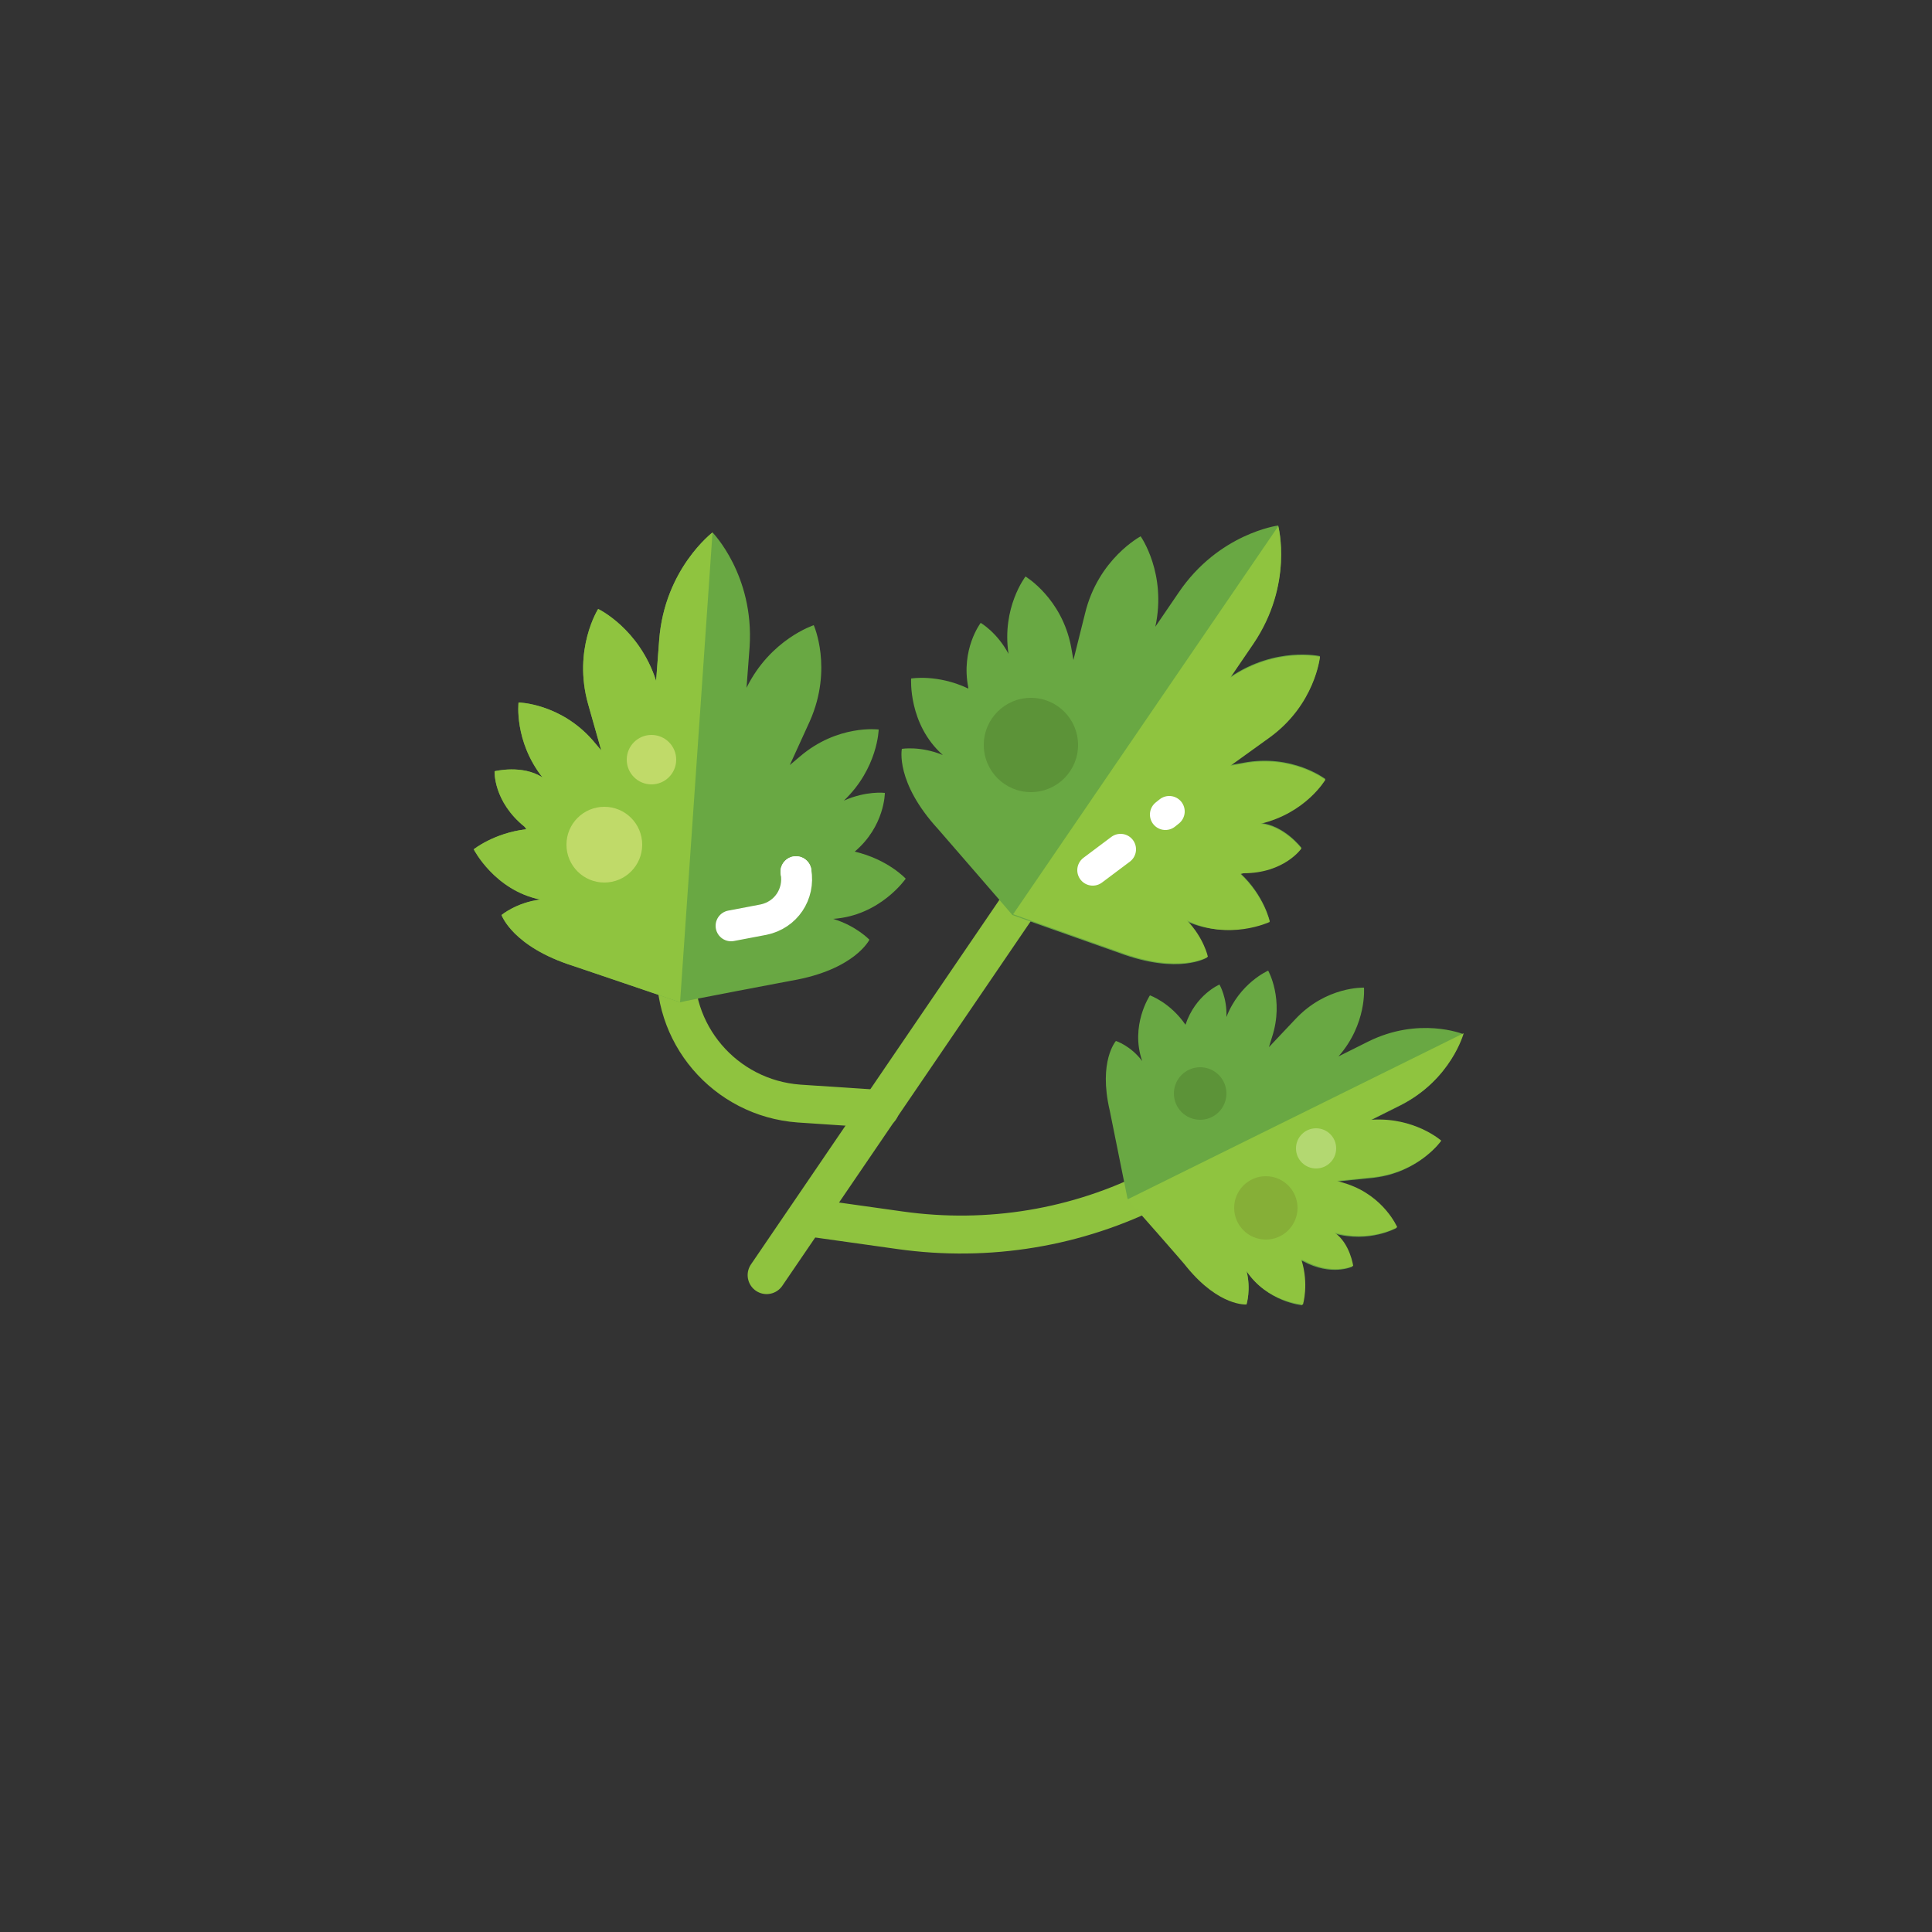 <?xml version="1.0" encoding="utf-8"?>
<!-- Generator: Adobe Illustrator 24.0.3, SVG Export Plug-In . SVG Version: 6.00 Build 0)  -->
<svg version="1.1" xmlns="http://www.w3.org/2000/svg" xmlns:xlink="http://www.w3.org/1999/xlink" x="0px" y="0px"
	 viewBox="0 0 250 250" enable-background="new 0 0 250 250" xml:space="preserve">
<rect x="0" y="0" width="250" height="250" fill="#333333" stroke="none"/>
<g id="baselines" display="none">
	<g display="inline" opacity="0.2">
		<line fill="none" stroke="#FF0000" stroke-width="0.5" stroke-miterlimit="10" x1="-14.5" y1="164.5" x2="264.5" y2="164.5"/>
	</g>
	<g display="inline" opacity="0.2">
		<g>
			
				<line fill="none" stroke="#FF0000" stroke-width="0.5" stroke-miterlimit="10" stroke-dasharray="3.986,5.978" x1="-6" y1="80.5" x2="260" y2="80.5"/>
		</g>
	</g>
	<g display="inline" opacity="0.2">
		<g>
			
				<line fill="none" stroke="#FF0000" stroke-width="0.5" stroke-miterlimit="10" stroke-dasharray="3.986,5.978" x1="125.5" y1="-1" x2="125.5" y2="265"/>
		</g>
	</g>
</g>
<g id="icon">
	<path fill="none" stroke="#8FC33F" stroke-width="4.91" stroke-linecap="round" stroke-miterlimit="10" d="M113.9,143.5
		l-10.5-0.7c-9.6-0.7-16.8-9.1-15.9-18.7v0"/>
	<path fill="none" stroke="#8FC33F" stroke-width="4.91" stroke-linecap="round" stroke-miterlimit="10" d="M149.6,153.7
		L149.6,153.7c-10.2,5.2-21.7,7.1-33.1,5.5l-12.1-1.7"/>
	<path fill="#69A843" d="M168.5,168.9c0,0,0.8-2.6-0.2-5.8l0.3,0.1l0,0c0,0,0,0,0,0c3.7,2,6.4,0.7,6.4,0.7s-0.4-2.9-2.4-4.3
		c4.6,1.3,8.1-0.7,8.1-0.7s-1.7-4-6.5-5.6c0,0,0,0,0,0l-1.3-0.4l4.9-0.5l0,0c0,0,0,0,0,0c5.8-0.7,8.6-4.7,8.6-4.7s-3.5-3.1-9.1-2.7
		l3.8-1.9c0,0,0,0,0,0c6.6-3.3,8.2-9.3,8.2-9.3s0,0,0,0l0,0c0,0-5.7-2.3-12.3,1c0,0,0,0,0,0l-3.8,1.9c3.7-4.2,3.3-8.9,3.3-8.9
		s-4.9-0.2-8.9,4.1c0,0,0,0,0,0l0,0l-3.4,3.6l0.4-1.3l0,0c0,0,0,0,0,0c1.6-4.9-0.5-8.6-0.5-8.6s-3.7,1.6-5.4,6
		c0.1-2.5-0.9-4.2-0.9-4.2s-3.1,1.3-4.4,5.2c0,0,0,0,0,0l0,0c-2-2.9-4.6-3.8-4.6-3.8s-2.6,3.9-1,8.5c-1.5-2-3.4-2.6-3.4-2.6
		s-2.3,2.6-0.8,9c0,0,2.2,10.9,2.3,11.4l0,0c0,0,0,0,0,0c0,0,0,0,0,0l0,0c0.3,0.3,7.7,8.7,7.7,8.8c4.2,5.1,7.7,4.8,7.7,4.8
		s0.6-1.9,0-4.3C163.9,168.5,168.5,168.9,168.5,168.9z"/>
	<path fill="#8FC43F" d="M145.9,155.2c0.3,0.3,7.7,8.7,7.7,8.8c4.2,5.1,7.7,4.8,7.7,4.8s0.6-1.9,0-4.3c2.7,4,7.3,4.3,7.3,4.3
		s0.8-2.6-0.2-5.8l0.3,0.1l0,0c0,0,0,0,0,0c3.7,2,6.4,0.7,6.4,0.7s-0.4-2.9-2.4-4.3c4.6,1.3,8.1-0.7,8.1-0.7s-1.7-4-6.5-5.6
		c0,0,0,0,0,0l-1.3-0.4l4.9-0.5l0,0c0,0,0,0,0,0c5.8-0.7,8.6-4.7,8.6-4.7s-3.5-3.1-9.1-2.7l3.8-1.9c0,0,0,0,0,0
		c6.6-3.3,8.2-9.3,8.2-9.3L145.9,155.2z"/>
	<path fill="#69A843" d="M61.3,109.9c0,0,2.6-2.1,6.8-2.6l-0.2-0.3l0,0c0,0,0,0,0,0c-4.1-3.3-3.9-7.2-3.9-7.2s3.6-0.9,6.2,0.8
		c-3.7-4.7-3.1-9.7-3.1-9.7s5.4,0.1,9.6,4.9c0,0,0,0,0,0l1.1,1.3l-1.7-6l0,0c0,0,0,0,0,0c-2-7.1,1.3-12.3,1.3-12.3s5.3,2.5,7.5,9.3
		l0.4-5.3c0,0,0,0,0,0c0.7-9.2,6.9-13.9,6.9-13.9s0,0,0,0l0,0c0,0,5.4,5.5,4.8,14.8c0,0,0,0,0,0L96.6,89c3.1-6.3,8.7-8.1,8.7-8.1
		s2.5,5.6-0.5,12.4c0,0,0,0,0,0l0,0l-2.6,5.7l1.3-1.1l0,0c0,0,0,0,0,0c4.9-4.2,10.2-3.5,10.2-3.5s-0.1,5-4.5,9.2
		c2.9-1.3,5.3-1,5.3-1s0,4.3-3.9,7.6c0,0,0,0,0,0l0,0c4.3,1,6.6,3.5,6.6,3.5s-3.3,4.8-9.4,5.2c3,0.9,4.7,2.7,4.7,2.7
		s-1.9,3.9-10.1,5.3c0,0-13.8,2.6-14.4,2.8l0,0c0,0,0,0,0,0c0,0,0,0,0,0l0,0c-0.5-0.2-13.8-4.7-13.8-4.7c-7.9-2.5-9.3-6.6-9.3-6.6
		s1.9-1.6,5-2C64,115.2,61.3,109.9,61.3,109.9z"/>
	<path fill="#8FC43F" d="M88,129.7c-0.5-0.2-13.8-4.7-13.8-4.7c-7.9-2.5-9.3-6.6-9.3-6.6s1.9-1.6,5-2c-5.9-1.2-8.6-6.5-8.6-6.5
		s2.6-2.1,6.8-2.6l-0.2-0.3l0,0c0,0,0,0,0,0c-4.1-3.3-3.9-7.2-3.9-7.2s3.6-0.9,6.2,0.8c-3.7-4.7-3.1-9.7-3.1-9.7s5.4,0.1,9.6,4.9
		c0,0,0,0,0,0l1.1,1.3l-1.7-6l0,0c0,0,0,0,0,0c-2-7.1,1.3-12.3,1.3-12.3s5.3,2.5,7.5,9.3l0.4-5.3c0,0,0,0,0,0
		c0.7-9.2,6.9-13.9,6.9-13.9L88,129.7z"/>
	
		<line fill="none" stroke="#8FC33F" stroke-width="4.91" stroke-linecap="round" stroke-miterlimit="10" x1="137.7" y1="108.5" x2="99.2" y2="165"/>
	<path fill="#69A843" d="M164.3,119.2c0,0-0.7-3.3-3.8-6.2l0.4-0.1l0,0c0,0,0,0,0,0c5.3,0,7.5-3.2,7.5-3.2s-2.2-2.9-5.3-3.2
		c5.9-1.4,8.4-5.7,8.4-5.7s-4.3-3.3-10.6-2.1c0,0,0,0,0,0l-1.7,0.3l5-3.6l0,0c0,0,0,0,0,0c6-4.3,6.6-10.5,6.6-10.5
		s-5.7-1.3-11.6,2.7l3-4.4c0,0,0,0,0,0c5.2-7.7,3.2-15.2,3.2-15.2s0,0,0,0l0,0c0,0-7.7,1-12.9,8.7c0,0,0,0,0,0l-3,4.4
		c1.5-6.9-1.9-11.7-1.9-11.7s-5.5,2.9-7.2,10c0,0,0,0,0,0l0,0l-1.5,6l-0.3-1.7l0,0c0,0,0,0,0,0c-1.2-6.3-5.9-9.1-5.9-9.1
		s-3.1,4-2.2,10c-1.5-2.8-3.6-4-3.6-4s-2.6,3.4-1.6,8.4c0,0,0,0,0,0l0,0.1c-4-1.9-7.4-1.3-7.4-1.3s-0.4,5.9,4.1,9.9
		c-2.9-1.2-5.3-0.8-5.3-0.8s-0.9,4.3,4.7,10.4c0,0,9.2,10.6,9.6,11.1l0,0c0,0,0,0,0,0c0,0,0,0,0,0l0,0c0.5,0.2,13.8,4.9,13.8,4.9
		c7.8,2.9,11.4,0.6,11.4,0.6s-0.5-2.4-2.7-4.7C159,121.7,164.3,119.2,164.3,119.2z"/>
	<path fill="#8FC43F" d="M131.1,118.3c0.5,0.2,13.8,4.9,13.8,4.9c7.8,2.9,11.4,0.6,11.4,0.6s-0.5-2.4-2.7-4.7
		c5.4,2.7,10.7,0.2,10.7,0.2s-0.7-3.3-3.8-6.2l0.4-0.1l0,0c0,0,0,0,0,0c5.3,0,7.5-3.2,7.5-3.2s-2.2-2.9-5.3-3.2
		c5.9-1.4,8.4-5.7,8.4-5.7s-4.3-3.3-10.6-2.1c0,0,0,0,0,0l-1.7,0.3l5-3.6l0,0c0,0,0,0,0,0c6-4.3,6.6-10.5,6.6-10.5
		s-5.7-1.3-11.6,2.7l3-4.4c0,0,0,0,0,0c5.2-7.7,3.2-15.2,3.2-15.2L131.1,118.3z"/>
	
		<line fill="none" stroke="#FFFFFF" stroke-width="4" stroke-linecap="round" stroke-miterlimit="10" x1="150.8" y1="105.4" x2="151.3" y2="105"/>
	
		<line fill="none" stroke="#FFFFFF" stroke-width="4" stroke-linecap="round" stroke-miterlimit="10" x1="141.4" y1="112.6" x2="145" y2="109.9"/>
	<circle fill="#C0DA69" cx="78.2" cy="109.3" r="4.9"/>
	<circle fill="#C0DA69" cx="84.3" cy="98.3" r="3.2"/>
	<circle fill="#5C9338" cx="133.4" cy="96.4" r="6.1"/>
	<path fill="none" stroke="#FFFFFF" stroke-width="4" stroke-linecap="round" stroke-linejoin="round" stroke-miterlimit="10" d="
		M103,112.8c0.5,2.9-1.3,5.6-4.2,6.2l-4.2,0.8"/>
	
		<line fill="none" stroke="#FFFFFF" stroke-width="4" stroke-linecap="round" stroke-linejoin="round" stroke-miterlimit="10" x1="103" y1="112.8" x2="103" y2="112.8"/>
	<circle fill="#86AF37" cx="163.8" cy="156.3" r="4.1"/>
	<circle fill="#B3D871" cx="170.3" cy="148.6" r="2.6"/>
	<circle fill="#5C9338" cx="155.3" cy="141.5" r="3.4"/>
</g>
</svg>
